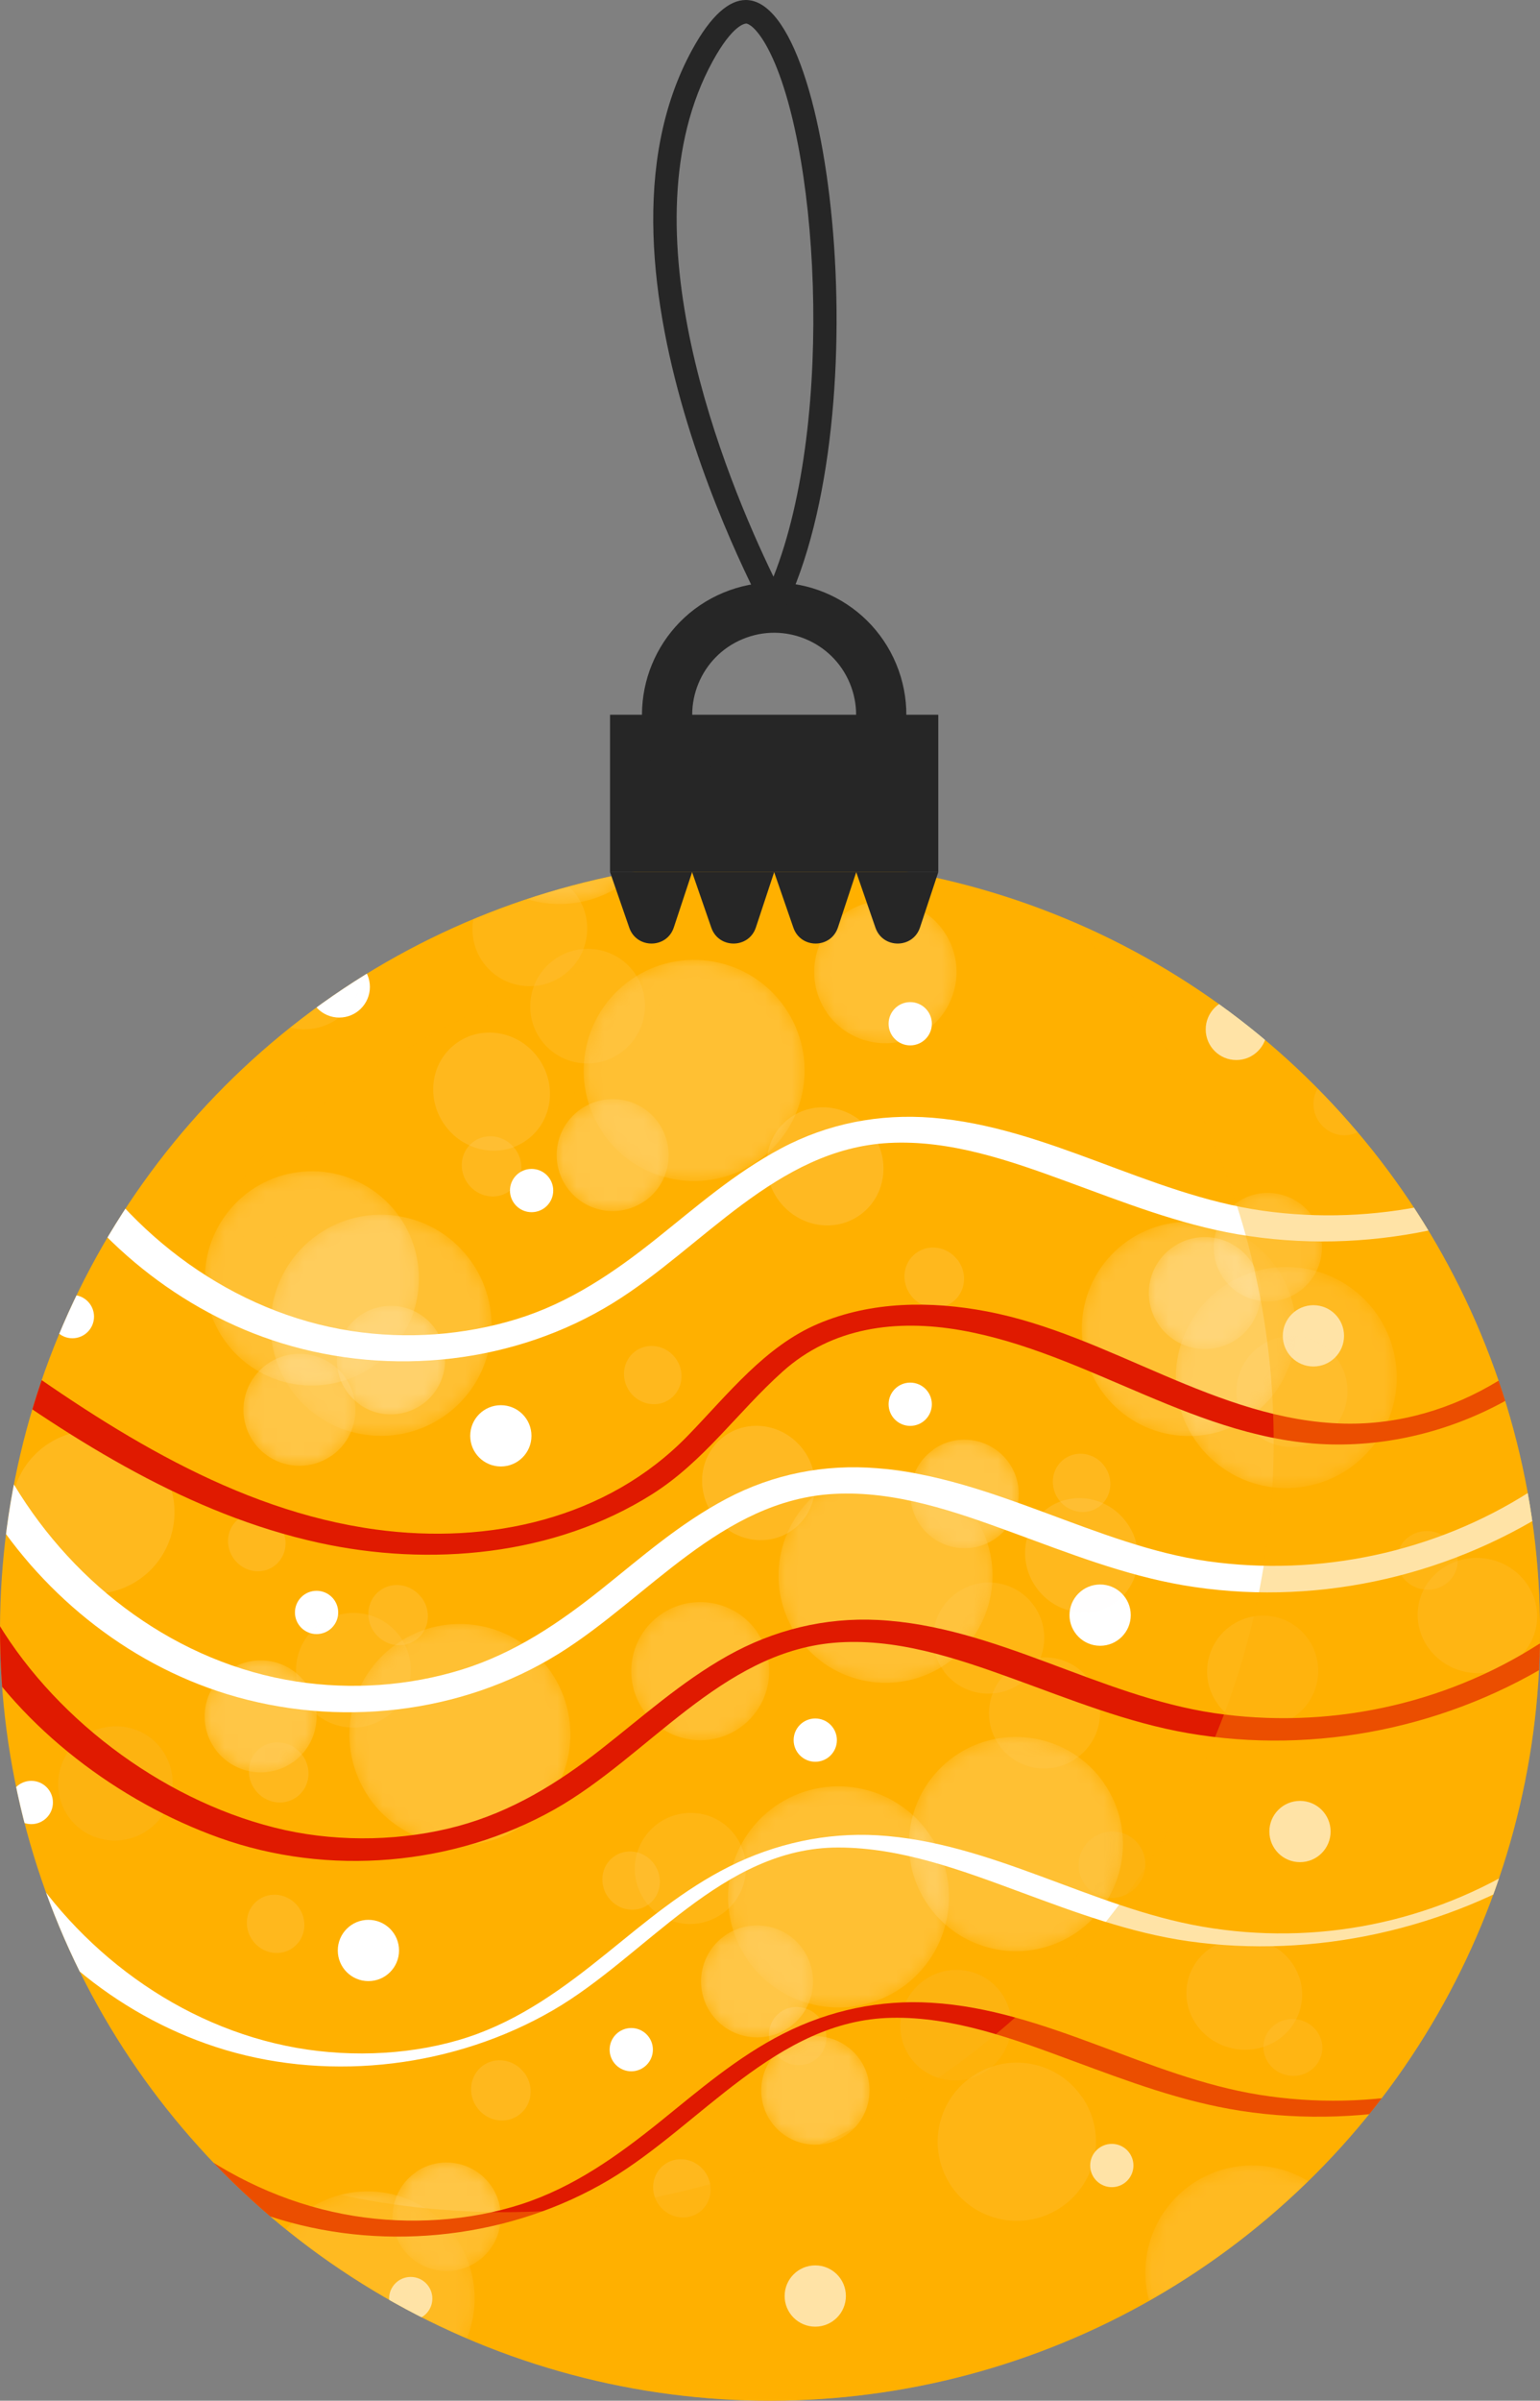 <?xml version="1.0" encoding="UTF-8"?> <svg xmlns="http://www.w3.org/2000/svg" xmlns:xlink="http://www.w3.org/1999/xlink" width="114.66" height="178.62" viewBox="0 0 114.66 178.62"><rect x="0" y="0" width="114.66" height="178.62" fill="#808080" stroke="none"/><defs><style> .cls-1 { mask: url(#mask-22); } .cls-2 { mask: url(#mask-23); } .cls-3 { mask: url(#mask-15); } .cls-4 { mask: url(#mask-17); } .cls-5 { mask: url(#mask-18); } .cls-6 { mask: url(#mask-14); } .cls-7 { mask: url(#mask-13); } .cls-8 { mask: url(#mask-19); } .cls-9 { mask: url(#mask-12); } .cls-10 { mask: url(#mask-20); } .cls-11 { mask: url(#mask-21); } .cls-12 { mask: url(#mask-11); } .cls-13 { mask: url(#mask-16); } .cls-14 { mask: url(#mask-10); } .cls-15 { fill: #e01a00; } .cls-15, .cls-16, .cls-17, .cls-18, .cls-19, .cls-20, .cls-21, .cls-22, .cls-23, .cls-24, .cls-25, .cls-26, .cls-27, .cls-28, .cls-29, .cls-30, .cls-31, .cls-32, .cls-33, .cls-34, .cls-35, .cls-36, .cls-37, .cls-38, .cls-39, .cls-40, .cls-41, .cls-42, .cls-43, .cls-44, .cls-45, .cls-46, .cls-47, .cls-48, .cls-49, .cls-50, .cls-51, .cls-52 { stroke-width: 0px; } .cls-53 { clip-path: url(#clippath); } .cls-16, .cls-54 { fill: none; } .cls-17 { mix-blend-mode: multiply; } .cls-17, .cls-38, .cls-48 { fill: #ffb000; } .cls-17, .cls-51 { opacity: .35; } .cls-18 { opacity: .5; } .cls-18, .cls-35, .cls-36, .cls-37, .cls-47, .cls-50, .cls-51 { mix-blend-mode: overlay; } .cls-18, .cls-35, .cls-37, .cls-52 { fill: #fff; } .cls-55 { mask: url(#mask); } .cls-19 { fill: url(#radial-gradient); } .cls-20 { fill: url(#radial-gradient-24); } .cls-21 { fill: url(#radial-gradient-23); } .cls-22 { fill: url(#radial-gradient-22); } .cls-23 { fill: url(#radial-gradient-20); } .cls-24 { fill: url(#radial-gradient-21); } .cls-25 { fill: url(#radial-gradient-14); } .cls-26 { fill: url(#radial-gradient-13); } .cls-27 { fill: url(#radial-gradient-12); } .cls-28 { fill: url(#radial-gradient-15); } .cls-29 { fill: url(#radial-gradient-16); } .cls-30 { fill: url(#radial-gradient-11); } .cls-31 { fill: url(#radial-gradient-19); } .cls-32 { fill: url(#radial-gradient-18); } .cls-33 { fill: url(#radial-gradient-17); } .cls-34 { fill: url(#radial-gradient-10); } .cls-35 { opacity: .68; } .cls-36 { fill: #e0d9c7; } .cls-36, .cls-50 { opacity: .2; } .cls-37, .cls-47 { opacity: .3; } .cls-39 { fill: url(#radial-gradient-2); } .cls-40 { fill: url(#radial-gradient-3); } .cls-41 { fill: url(#radial-gradient-4); } .cls-42 { fill: url(#radial-gradient-6); } .cls-43 { fill: url(#radial-gradient-9); } .cls-44 { fill: url(#radial-gradient-8); } .cls-45 { fill: url(#radial-gradient-5); } .cls-46 { fill: url(#radial-gradient-7); } .cls-56, .cls-48 { mix-blend-mode: screen; } .cls-47, .cls-50, .cls-51 { fill: #fff5f5; } .cls-48 { opacity: .39; } .cls-57 { mix-blend-mode: lighten; opacity: .4; } .cls-49 { fill: #262626; } .cls-58 { isolation: isolate; } .cls-59 { mask: url(#mask-3); } .cls-60 { mask: url(#mask-2); } .cls-61 { mask: url(#mask-5); } .cls-62 { mask: url(#mask-4); } .cls-63 { mask: url(#mask-1); } .cls-64 { mask: url(#mask-7); } .cls-65 { mask: url(#mask-6); } .cls-66 { mask: url(#mask-8); } .cls-67 { mask: url(#mask-9); } .cls-54 { stroke: #262626; stroke-miterlimit: 10; stroke-width: 3.74px; } </style><clipPath id="clippath"><circle class="cls-16" cx="57.33" cy="121.29" r="57.33" transform="translate(-18.98 10.95) rotate(-9.37)"></circle></clipPath><radialGradient id="radial-gradient" cx="2663.75" cy="-379.47" fx="2663.75" fy="-379.47" r="8.23" gradientTransform="translate(1875.42 2028.31) rotate(-124.85)" gradientUnits="userSpaceOnUse"><stop offset="0" stop-color="#fff"></stop><stop offset=".01" stop-color="#fbfbfb"></stop><stop offset=".51" stop-color="#757575"></stop><stop offset=".85" stop-color="#212121"></stop><stop offset="1" stop-color="#000"></stop></radialGradient><mask id="mask" x="33.43" y="50.8" width="16.46" height="16.46" maskUnits="userSpaceOnUse"><path class="cls-19" d="M34.9,63.74c-2.6-3.74-1.67-8.87,2.05-11.46,3.72-2.59,8.85-1.68,11.45,2.06,2.6,3.73,1.68,8.85-2.04,11.45-3.73,2.59-8.86,1.68-11.46-2.04Z"></path></mask><radialGradient id="radial-gradient-2" cx="2638.98" cy="-367.15" fx="2638.98" fy="-367.15" r="5.3" xlink:href="#radial-gradient"></radialGradient><mask id="mask-1" x="60.62" y="67.01" width="10.61" height="10.61" maskUnits="userSpaceOnUse"><path class="cls-39" d="M61.57,75.35c-1.68-2.41-1.08-5.72,1.32-7.39,2.4-1.67,5.71-1.08,7.38,1.33,1.67,2.4,1.08,5.71-1.32,7.38-2.4,1.67-5.71,1.09-7.39-1.32Z"></path></mask><radialGradient id="radial-gradient-3" cx="693.8" cy="2166.08" fx="693.8" fy="2166.08" r="4.17" gradientTransform="translate(1852.93 1467.13) rotate(145.15)" gradientUnits="userSpaceOnUse"><stop offset=".7" stop-color="#fff"></stop><stop offset=".73" stop-color="#f2f2f2"></stop><stop offset=".76" stop-color="#d0d0d0"></stop><stop offset=".82" stop-color="#999"></stop><stop offset=".88" stop-color="#4e4e4e"></stop><stop offset=".94" stop-color="#000"></stop></radialGradient><mask id="mask-2" x="41.44" y="81.77" width="8.34" height="8.34" maskUnits="userSpaceOnUse"><path class="cls-40" d="M48,89.36c-1.89,1.32-4.49.85-5.81-1.04-1.31-1.89-.85-4.48,1.05-5.8,1.89-1.31,4.49-.85,5.8,1.04,1.31,1.89.85,4.49-1.03,5.8Z"></path></mask><radialGradient id="radial-gradient-4" cx="739.17" cy="2146.79" fx="739.17" fy="2146.79" r="4.17" xlink:href="#radial-gradient-3"></radialGradient><mask id="mask-3" x="15.23" y="123.53" width="8.34" height="8.34" maskUnits="userSpaceOnUse"><path class="cls-41" d="M21.79,131.12c-1.89,1.32-4.49.85-5.81-1.04-1.31-1.89-.85-4.48,1.05-5.8,1.89-1.31,4.48-.85,5.8,1.04,1.31,1.89.85,4.49-1.03,5.8Z"></path></mask><radialGradient id="radial-gradient-5" cx="2641.11" cy="-383.02" fx="2641.11" fy="-383.02" r="8.23" xlink:href="#radial-gradient"></radialGradient><mask id="mask-4" x="43.45" y="71.42" width="16.46" height="16.46" maskUnits="userSpaceOnUse"><path class="cls-45" d="M44.93,84.35c-2.6-3.74-1.67-8.87,2.05-11.46,3.72-2.59,8.85-1.68,11.45,2.06,2.6,3.73,1.68,8.85-2.05,11.45-3.73,2.59-8.86,1.68-11.46-2.04Z"></path></mask><radialGradient id="radial-gradient-6" cx="723.76" cy="2163.85" fx="723.76" fy="2163.85" r="4.17" xlink:href="#radial-gradient-3"></radialGradient><mask id="mask-5" x="18.13" y="100.72" width="8.34" height="8.34" maskUnits="userSpaceOnUse"><path class="cls-42" d="M24.68,108.31c-1.89,1.32-4.49.85-5.81-1.04-1.31-1.89-.85-4.48,1.05-5.8,1.89-1.31,4.48-.85,5.8,1.04,1.31,1.89.85,4.49-1.03,5.8Z"></path></mask><radialGradient id="radial-gradient-7" cx="2638.87" cy="-412.98" fx="2638.87" fy="-412.98" r="8.23" xlink:href="#radial-gradient"></radialGradient><mask id="mask-6" x="20.14" y="90.37" width="16.46" height="16.46" maskUnits="userSpaceOnUse"><path class="cls-46" d="M21.62,103.31c-2.6-3.74-1.67-8.87,2.05-11.46,3.72-2.59,8.85-1.68,11.45,2.06,2.6,3.73,1.68,8.85-2.05,11.45-3.73,2.59-8.86,1.68-11.46-2.04Z"></path></mask><radialGradient id="radial-gradient-8" cx="2610.53" cy="-425.56" fx="2610.53" fy="-425.56" r="8.23" xlink:href="#radial-gradient"></radialGradient><mask id="mask-7" x="26.01" y="120.82" width="16.46" height="16.46" maskUnits="userSpaceOnUse"><path class="cls-44" d="M27.49,133.76c-2.6-3.74-1.67-8.87,2.05-11.46,3.72-2.59,8.85-1.68,11.45,2.06,2.6,3.73,1.68,8.85-2.05,11.45-3.73,2.59-8.86,1.68-11.46-2.04Z"></path></mask><radialGradient id="radial-gradient-9" cx="720.11" cy="2109.48" fx="720.11" fy="2109.48" r="4.17" xlink:href="#radial-gradient-3"></radialGradient><mask id="mask-8" x="52.19" y="143.25" width="8.34" height="8.34" maskUnits="userSpaceOnUse"><path class="cls-43" d="M58.75,150.84c-1.89,1.32-4.49.85-5.81-1.04-1.31-1.89-.85-4.48,1.05-5.8,1.89-1.31,4.48-.85,5.8,1.04,1.31,1.89.85,4.49-1.03,5.8Z"></path></mask><radialGradient id="radial-gradient-10" cx="2584.51" cy="-409.33" fx="2584.51" fy="-409.33" r="8.23" xlink:href="#radial-gradient"></radialGradient><mask id="mask-9" x="54.21" y="132.9" width="16.46" height="16.46" maskUnits="userSpaceOnUse"><path class="cls-34" d="M55.68,145.84c-2.6-3.74-1.67-8.87,2.05-11.46,3.72-2.59,8.85-1.68,11.45,2.06,2.6,3.73,1.68,8.85-2.05,11.45-3.73,2.59-8.86,1.68-11.46-2.04Z"></path></mask><radialGradient id="radial-gradient-11" cx="2714.21" cy="-812.48" fx="2714.21" fy="-812.48" r="4.17" gradientTransform="translate(1852.93 2314.18) rotate(-145.15) scale(1 -1)" xlink:href="#radial-gradient-3"></radialGradient><mask id="mask-10" x="85.54" y="92.04" width="8.34" height="8.34" maskUnits="userSpaceOnUse"><path class="cls-30" d="M92.09,92.79c-1.89-1.32-4.49-.85-5.81,1.04-1.31,1.89-.85,4.48,1.05,5.8,1.89,1.31,4.49.85,5.8-1.04,1.31-1.89.85-4.49-1.03-5.8Z"></path></mask><radialGradient id="radial-gradient-12" cx="-337.45" cy="-2403.43" fx="-337.45" fy="-2403.43" r="8.23" gradientTransform="translate(1875.42 1753.01) rotate(124.85) scale(1 -1)" xlink:href="#radial-gradient"></radialGradient><mask id="mask-11" x="87.55" y="94.27" width="16.46" height="16.46" maskUnits="userSpaceOnUse"><path class="cls-27" d="M89.02,97.79c-2.6,3.74-1.67,8.87,2.05,11.46,3.72,2.59,8.85,1.68,11.45-2.06,2.6-3.73,1.68-8.85-2.05-11.45-3.73-2.59-8.86-1.68-11.46,2.04Z"></path></mask><radialGradient id="radial-gradient-13" cx="-2560.02" cy="1059.4" fx="-2560.02" fy="1059.4" r="7.97" gradientTransform="translate(2408.14 1632.77) rotate(55.15)" xlink:href="#radial-gradient"></radialGradient><mask id="mask-12" x="67.67" y="129.24" width="15.94" height="15.94" maskUnits="userSpaceOnUse"><path class="cls-26" d="M82.18,132.65c2.52,3.62,1.62,8.59-1.99,11.1-3.61,2.51-8.57,1.62-11.09-2-2.51-3.61-1.62-8.57,1.98-11.09,3.61-2.51,8.58-1.63,11.1,1.98Z"></path></mask><radialGradient id="radial-gradient-14" cx="-2584.01" cy="1071.33" fx="-2584.01" fy="1071.33" r="5.14" gradientTransform="translate(2408.14 1632.77) rotate(55.15)" xlink:href="#radial-gradient"></radialGradient><mask id="mask-13" x="47" y="119.2" width="10.28" height="10.28" maskUnits="userSpaceOnUse"><path class="cls-25" d="M56.35,121.4c1.62,2.33,1.05,5.54-1.28,7.16-2.32,1.62-5.53,1.05-7.15-1.29-1.62-2.33-1.05-5.53,1.28-7.15,2.33-1.62,5.53-1.05,7.16,1.28Z"></path></mask><radialGradient id="radial-gradient-15" cx="-745.45" cy="-3056.93" fx="-745.45" fy="-3056.93" r="4.04" gradientTransform="translate(2430.63 2193.94) rotate(-34.85)" xlink:href="#radial-gradient-3"></radialGradient><mask id="mask-14" x="67.77" y="107.11" width="8.07" height="8.07" maskUnits="userSpaceOnUse"><path class="cls-28" d="M69.5,107.84c1.83-1.28,4.35-.82,5.63,1.01,1.27,1.83.82,4.34-1.01,5.62-1.83,1.27-4.34.82-5.61-1-1.27-1.83-.83-4.35,1-5.62Z"></path></mask><radialGradient id="radial-gradient-16" cx="-779.93" cy="-3026.85" fx="-779.93" fy="-3026.85" r="4.04" gradientTransform="translate(2430.63 2193.94) rotate(-34.85)" xlink:href="#radial-gradient-3"></radialGradient><mask id="mask-15" x="56.66" y="151.5" width="8.07" height="8.07" maskUnits="userSpaceOnUse"><path class="cls-29" d="M58.39,152.22c1.83-1.28,4.35-.82,5.63,1.01,1.27,1.83.82,4.34-1.01,5.62-1.83,1.27-4.34.82-5.61-1-1.27-1.83-.83-4.35,1-5.62Z"></path></mask><radialGradient id="radial-gradient-17" cx="-2581.95" cy="1055.96" fx="-2581.95" fy="1055.96" r="7.97" gradientTransform="translate(2408.14 1632.77) rotate(55.15)" xlink:href="#radial-gradient"></radialGradient><mask id="mask-16" x="57.96" y="109.27" width="15.94" height="15.94" maskUnits="userSpaceOnUse"><path class="cls-33" d="M72.47,112.68c2.52,3.62,1.62,8.59-1.99,11.1-3.6,2.51-8.57,1.63-11.09-2-2.51-3.61-1.62-8.57,1.98-11.09,3.61-2.51,8.58-1.63,11.1,1.98Z"></path></mask><radialGradient id="radial-gradient-18" cx="-716.43" cy="-3059.09" fx="-716.43" fy="-3059.09" r="4.04" gradientTransform="translate(2430.63 2193.94) rotate(-34.85)" xlink:href="#radial-gradient-3"></radialGradient><mask id="mask-17" x="90.35" y="88.75" width="8.07" height="8.07" maskUnits="userSpaceOnUse"><path class="cls-32" d="M92.08,89.48c1.83-1.28,4.35-.82,5.63,1.01,1.27,1.83.82,4.34-1.01,5.62-1.83,1.27-4.34.82-5.61-1-1.27-1.83-.83-4.35,1-5.62Z"></path></mask><radialGradient id="radial-gradient-19" cx="-2584.11" cy="1026.94" fx="-2584.11" fy="1026.94" r="7.97" gradientTransform="translate(2408.14 1632.77) rotate(55.15)" xlink:href="#radial-gradient"></radialGradient><mask id="mask-18" x="80.54" y="90.91" width="15.94" height="15.94" maskUnits="userSpaceOnUse"><path class="cls-31" d="M95.05,94.32c2.52,3.62,1.62,8.59-1.99,11.1-3.6,2.51-8.57,1.63-11.09-2-2.51-3.61-1.62-8.57,1.98-11.09,3.61-2.51,8.58-1.63,11.1,1.98Z"></path></mask><radialGradient id="radial-gradient-20" cx="-2523.8" cy="1063.17" fx="-2523.8" fy="1063.17" r="7.97" gradientTransform="translate(2408.14 1632.77) rotate(55.15)" xlink:href="#radial-gradient"></radialGradient><mask id="mask-19" x="85.27" y="161.12" width="15.94" height="15.94" maskUnits="userSpaceOnUse"><path class="cls-23" d="M99.78,164.53c2.52,3.62,1.62,8.59-1.99,11.1-3.61,2.51-8.57,1.63-11.09-2-2.51-3.61-1.62-8.57,1.98-11.09,3.61-2.51,8.58-1.63,11.1,1.98Z"></path></mask><radialGradient id="radial-gradient-21" cx="-807.82" cy="-3034.83" fx="-807.82" fy="-3034.83" r="4.04" gradientTransform="translate(2430.63 2193.94) rotate(-34.85)" xlink:href="#radial-gradient-3"></radialGradient><mask id="mask-20" x="29.21" y="160.89" width="8.07" height="8.07" maskUnits="userSpaceOnUse"><path class="cls-24" d="M30.94,161.62c1.83-1.28,4.35-.82,5.63,1.01,1.27,1.83.82,4.34-1.01,5.62-1.83,1.27-4.34.82-5.61-1-1.27-1.83-.83-4.35,1-5.62Z"></path></mask><radialGradient id="radial-gradient-22" cx="-2559.86" cy="1118.33" fx="-2559.86" fy="1118.33" r="7.97" gradientTransform="translate(2408.14 1632.77) rotate(55.15)" xlink:href="#radial-gradient"></radialGradient><mask id="mask-21" x="19.4" y="163.05" width="15.94" height="15.94" maskUnits="userSpaceOnUse"><path class="cls-22" d="M33.91,166.46c2.52,3.62,1.62,8.59-1.99,11.1-3.61,2.51-8.57,1.63-11.09-2-2.51-3.61-1.62-8.57,1.98-11.09,3.61-2.51,8.58-1.63,11.1,1.98Z"></path></mask><radialGradient id="radial-gradient-23" cx="-2682.42" cy="-350.08" fx="-2682.42" fy="-350.08" r="4.04" gradientTransform="translate(2430.63 1346.89) rotate(34.85) scale(1 -1)" xlink:href="#radial-gradient-3"></radialGradient><mask id="mask-22" x="25.06" y="97.16" width="8.07" height="8.07" maskUnits="userSpaceOnUse"><path class="cls-21" d="M26.79,104.51c1.83,1.28,4.35.82,5.63-1.01,1.27-1.83.82-4.34-1.01-5.62-1.83-1.27-4.34-.82-5.61,1-1.27,1.83-.83,4.35,1,5.62Z"></path></mask><radialGradient id="radial-gradient-24" cx="124.89" cy="2992.93" fx="124.89" fy="2992.93" r="7.97" gradientTransform="translate(2408.14 1908.07) rotate(-55.15) scale(1 -1)" xlink:href="#radial-gradient"></radialGradient><mask id="mask-23" x="15.25" y="87.14" width="15.94" height="15.94" maskUnits="userSpaceOnUse"><path class="cls-20" d="M29.76,99.67c2.52-3.62,1.62-8.59-1.99-11.1-3.61-2.51-8.57-1.63-11.09,2-2.51,3.61-1.62,8.57,1.98,11.09,3.61,2.51,8.58,1.63,11.1-1.98Z"></path></mask></defs><g class="cls-58"><g id="OBJECTS"><g><g class="cls-53"><circle class="cls-38" cx="57.33" cy="121.29" r="57.33" transform="translate(-18.98 10.95) rotate(-9.37)"></circle><path class="cls-52" d="M25.15,145.12c0-1.26,1.02-2.28,2.28-2.28s2.28,1.02,2.28,2.28-1.02,2.28-2.28,2.28-2.28-1.02-2.28-2.28Z"></path><circle class="cls-52" cx="92.05" cy="76.59" r="2.28"></circle><circle class="cls-52" cx="81.91" cy="120.17" r="2.28"></circle><circle class="cls-52" cx="25.26" cy="73.43" r="2.28"></circle><path class="cls-52" d="M95.51,99.39c0-1.26,1.02-2.28,2.28-2.28s2.28,1.02,2.28,2.28-1.02,2.28-2.28,2.28-2.28-1.02-2.28-2.28Z"></path><path class="cls-52" d="M35.01,106.83c0-1.26,1.02-2.28,2.28-2.28s2.28,1.02,2.28,2.28-1.02,2.28-2.28,2.28-2.28-1.02-2.28-2.28Z"></path><path class="cls-52" d="M94.51,136.27c0-1.26,1.02-2.28,2.28-2.28s2.28,1.02,2.28,2.28-1.02,2.28-2.28,2.28-2.28-1.02-2.28-2.28Z"></path><path class="cls-52" d="M58.42,170.83c0-1.26,1.02-2.28,2.28-2.28s2.28,1.02,2.28,2.28-1.02,2.28-2.28,2.28-2.28-1.02-2.28-2.28Z"></path><path class="cls-52" d="M59.09,129.47c0-.89.72-1.61,1.61-1.61s1.61.72,1.61,1.61-.72,1.61-1.61,1.61-1.61-.72-1.61-1.61Z"></path><path class="cls-52" d="M37.97,88.58c0-.89.72-1.61,1.61-1.61s1.61.72,1.61,1.61-.72,1.61-1.61,1.61-1.61-.72-1.61-1.61Z"></path><path class="cls-52" d="M21.96,119.97c0-.89.72-1.61,1.61-1.61s1.61.72,1.61,1.61-.72,1.61-1.61,1.61-1.61-.72-1.61-1.61Z"></path><path class="cls-52" d="M66.16,104.48c0-.89.72-1.61,1.61-1.61s1.61.72,1.61,1.61-.72,1.61-1.61,1.61-1.61-.72-1.61-1.61Z"></path><path class="cls-52" d="M3.78,97.96c0-.89.72-1.61,1.61-1.61s1.61.72,1.61,1.61-.72,1.61-1.61,1.61-1.61-.72-1.61-1.61Z"></path><path class="cls-52" d="M66.16,76.17c0-.89.72-1.61,1.61-1.61s1.61.72,1.61,1.61-.72,1.61-1.61,1.61-1.61-.72-1.61-1.61Z"></path><path class="cls-52" d="M45.39,152.5c0-.89.72-1.61,1.61-1.61s1.61.72,1.61,1.61-.72,1.61-1.61,1.61-1.61-.72-1.61-1.61Z"></path><path class="cls-52" d="M.72,134.11c0-.89.72-1.61,1.61-1.61s1.61.72,1.61,1.61-.72,1.61-1.61,1.61-1.61-.72-1.61-1.61Z"></path><circle class="cls-52" cx="30.58" cy="171.02" r="1.61"></circle><path class="cls-52" d="M81.17,161.12c0-.89.72-1.61,1.61-1.61s1.61.72,1.61,1.61-.72,1.61-1.61,1.61-1.61-.72-1.61-1.61Z"></path><path class="cls-48" d="M49.32,72.6c1.33,2.31-4.82,8.35-13.74,13.5-8.92,5.15-17.23,7.45-18.56,5.15-1.33-2.31,4.82-8.35,13.74-13.5,8.92-5.15,17.23-7.45,18.56-5.15Z"></path><g class="cls-56"><g class="cls-57"><path class="cls-50" d="M42.86,66.52c1.42,1.87,1.05,4.55-.84,5.98-1.88,1.43-4.56,1.07-5.98-.8-1.42-1.87-1.05-4.55.83-5.98,1.88-1.43,4.56-1.07,5.99.8Z"></path><path class="cls-50" d="M70.09,54.58c1.42,1.87,1.05,4.55-.84,5.98-1.88,1.43-4.56,1.07-5.98-.8-1.42-1.87-1.05-4.55.83-5.98,1.88-1.43,4.56-1.07,5.99.8Z"></path><path class="cls-36" d="M36.33,55.89c.85,1.12.62,2.72-.51,3.59-1.13.86-2.74.65-3.59-.47-.85-1.12-.62-2.72.52-3.59,1.13-.86,2.74-.65,3.59.47Z"></path><path class="cls-47" d="M40.01,78.63c1.49,1.96,1.17,4.71-.72,6.14-1.88,1.43-4.61,1-6.1-.96-1.49-1.96-1.17-4.71.72-6.14,1.88-1.43,4.62-1,6.1.96Z"></path><path class="cls-47" d="M38.34,85.46c.76,1,.6,2.4-.37,3.13-.96.73-2.35.51-3.11-.49-.76-1-.6-2.4.36-3.13.96-.73,2.35-.51,3.11.49Z"></path><path class="cls-47" d="M109.21,124.41c-2.42-.45-4.02-2.7-3.59-5.03.44-2.32,2.75-3.84,5.17-3.39s4.02,2.7,3.59,5.03c-.44,2.33-2.75,3.84-5.17,3.39Z"></path><path class="cls-47" d="M105.87,118.24c-1.23-.23-2.05-1.38-1.83-2.56.22-1.18,1.4-1.96,2.63-1.73,1.23.23,2.05,1.38,1.83,2.56-.22,1.19-1.4,1.96-2.63,1.73Z"></path><path class="cls-47" d="M22.49,130.55c.76,1,.6,2.4-.37,3.13-.96.73-2.35.51-3.11-.49-.76-1-.6-2.4.36-3.13.96-.73,2.35-.51,3.11.49Z"></path><path class="cls-47" d="M31.38,118.85c.76,1,.6,2.4-.37,3.13-.96.73-2.35.51-3.11-.49-.76-1-.59-2.4.36-3.13.96-.73,2.35-.51,3.11.49Z"></path><path class="cls-47" d="M71.3,93.74c.76,1,.6,2.4-.37,3.13-.96.73-2.35.51-3.11-.49-.76-1-.6-2.4.36-3.13.96-.73,2.35-.51,3.11.49Z"></path><path class="cls-47" d="M101.75,80.91c.76,1,.59,2.4-.37,3.13-.96.73-2.35.51-3.11-.49-.76-1-.6-2.4.36-3.13.96-.73,2.35-.51,3.11.49Z"></path><path class="cls-47" d="M39.03,154.21c.76,1,.6,2.4-.37,3.13-.96.73-2.35.51-3.11-.49s-.59-2.4.36-3.13c.96-.73,2.35-.51,3.11.49Z"></path><path class="cls-47" d="M72.96,54.9c.76,1,.6,2.4-.37,3.13-.96.73-2.35.51-3.11-.49s-.6-2.4.36-3.13c.96-.73,2.35-.51,3.11.49Z"></path><g class="cls-55"><path class="cls-18" d="M34.9,63.74c-2.6-3.74-1.67-8.87,2.05-11.46,3.72-2.59,8.85-1.68,11.45,2.06,2.6,3.73,1.68,8.85-2.04,11.45-3.73,2.59-8.86,1.68-11.46-2.04Z"></path></g><g class="cls-63"><path class="cls-18" d="M61.57,75.35c-1.68-2.41-1.08-5.72,1.32-7.39,2.4-1.67,5.71-1.08,7.38,1.33,1.67,2.4,1.08,5.71-1.32,7.38-2.4,1.67-5.71,1.09-7.39-1.32Z"></path></g><g class="cls-60"><path class="cls-35" d="M48,89.36c-1.89,1.32-4.49.85-5.81-1.04-1.31-1.89-.85-4.48,1.05-5.8,1.89-1.31,4.49-.85,5.8,1.04,1.31,1.89.85,4.49-1.03,5.8Z"></path></g><g class="cls-59"><path class="cls-35" d="M21.79,131.12c-1.89,1.32-4.49.85-5.81-1.04-1.31-1.89-.85-4.48,1.05-5.8,1.89-1.31,4.48-.85,5.8,1.04,1.31,1.89.85,4.49-1.03,5.8Z"></path></g><path class="cls-50" d="M47.16,72.27c1.42,1.87,1.05,4.55-.84,5.98-1.88,1.43-4.56,1.07-5.98-.8-1.42-1.87-1.05-4.55.83-5.98,1.88-1.43,4.56-1.07,5.99.8Z"></path><path class="cls-36" d="M12,130.11c1.41,1.86,1.03,4.52-.85,5.95-1.88,1.43-4.56,1.08-5.97-.78-1.41-1.86-1.03-4.52.86-5.96,1.88-1.43,4.55-1.08,5.96.78Z"></path><path class="cls-51" d="M64.84,84.19c1.49,1.96,1.17,4.71-.72,6.14-1.88,1.43-4.61,1-6.1-.96-1.49-1.96-1.17-4.71.72-6.14,1.88-1.43,4.62-1,6.1.96Z"></path><path class="cls-37" d="M1.93,115.98c-1.92-2.76-1.24-6.54,1.51-8.46,2.76-1.92,6.54-1.24,8.46,1.52,1.92,2.75,1.24,6.54-1.51,8.46-2.75,1.92-6.54,1.24-8.46-1.51Z"></path><g class="cls-62"><path class="cls-18" d="M44.93,84.35c-2.6-3.74-1.67-8.87,2.05-11.46,3.72-2.59,8.85-1.68,11.45,2.06,2.6,3.73,1.68,8.85-2.05,11.45-3.73,2.59-8.86,1.68-11.46-2.04Z"></path></g><path class="cls-50" d="M26.09,69.73c1.42,1.87,1.05,4.55-.84,5.98-1.88,1.43-4.56,1.07-5.98-.8-1.42-1.87-1.05-4.55.83-5.98,1.88-1.43,4.56-1.07,5.99.8Z"></path><g class="cls-61"><path class="cls-35" d="M24.68,108.31c-1.89,1.32-4.49.85-5.81-1.04-1.31-1.89-.85-4.48,1.05-5.8,1.89-1.31,4.48-.85,5.8,1.04,1.31,1.89.85,4.49-1.03,5.8Z"></path></g><g class="cls-65"><path class="cls-18" d="M21.62,103.31c-2.6-3.74-1.67-8.87,2.05-11.46,3.72-2.59,8.85-1.68,11.45,2.06,2.6,3.73,1.68,8.85-2.05,11.45-3.73,2.59-8.86,1.68-11.46-2.04Z"></path></g><path class="cls-50" d="M29.72,121.68c1.42,1.87,1.05,4.55-.84,5.98-1.88,1.43-4.56,1.07-5.98-.8-1.42-1.87-1.05-4.55.83-5.98,1.88-1.43,4.56-1.07,5.99.8Z"></path><g class="cls-64"><path class="cls-18" d="M27.49,133.76c-2.6-3.74-1.67-8.87,2.05-11.46,3.72-2.59,8.85-1.68,11.45,2.06,2.6,3.73,1.68,8.85-2.05,11.45-3.73,2.59-8.86,1.68-11.46-2.04Z"></path></g><g class="cls-66"><path class="cls-35" d="M58.75,150.84c-1.89,1.32-4.49.85-5.81-1.04-1.31-1.89-.85-4.48,1.05-5.8,1.89-1.31,4.48-.85,5.8,1.04,1.31,1.89.85,4.49-1.03,5.8Z"></path></g><g class="cls-67"><path class="cls-18" d="M55.68,145.84c-2.6-3.74-1.67-8.87,2.05-11.46,3.72-2.59,8.85-1.68,11.45,2.06,2.6,3.73,1.68,8.85-2.05,11.45-3.73,2.59-8.86,1.68-11.46-2.04Z"></path></g><g class="cls-14"><path class="cls-35" d="M92.09,92.79c-1.89-1.32-4.49-.85-5.81,1.04-1.31,1.89-.85,4.48,1.05,5.8,1.89,1.31,4.49.85,5.8-1.04,1.31-1.89.85-4.49-1.03-5.8Z"></path></g><g class="cls-12"><path class="cls-18" d="M89.02,97.79c-2.6,3.74-1.67,8.87,2.05,11.46,3.72,2.59,8.85,1.68,11.45-2.06,2.6-3.73,1.68-8.85-2.05-11.45-3.73-2.59-8.86-1.68-11.46,2.04Z"></path></g></g><g class="cls-57"><path class="cls-50" d="M74.47,129.95c-1.38-1.81-1.01-4.41.81-5.79,1.82-1.38,4.42-1.04,5.79.78,1.38,1.81,1.02,4.41-.81,5.79-1.82,1.39-4.42,1.04-5.8-.77Z"></path><path class="cls-50" d="M48.1,141.52c-1.38-1.81-1.01-4.41.81-5.79,1.82-1.38,4.42-1.04,5.79.78,1.38,1.81,1.02,4.41-.81,5.79-1.82,1.39-4.42,1.04-5.8-.77Z"></path><path class="cls-36" d="M80.8,140.25c-.82-1.08-.6-2.64.5-3.47,1.1-.83,2.66-.63,3.48.45.82,1.08.6,2.64-.5,3.47-1.1.83-2.66.63-3.48-.45Z"></path><path class="cls-47" d="M77.23,118.22c-1.44-1.9-1.13-4.56.69-5.94,1.82-1.38,4.47-.97,5.91.93,1.44,1.9,1.13,4.56-.69,5.94-1.83,1.39-4.47.97-5.91-.93Z"></path><path class="cls-47" d="M78.85,111.61c-.73-.97-.58-2.32.35-3.03.93-.71,2.28-.49,3.01.47.73.97.58,2.32-.35,3.03-.93.71-2.28.49-3.01-.47Z"></path><path class="cls-47" d="M93.41,144.28c2.34.44,3.9,2.62,3.47,4.87-.42,2.25-2.66,3.72-5,3.28-2.34-.44-3.9-2.62-3.48-4.87.42-2.25,2.66-3.72,5-3.28Z"></path><path class="cls-47" d="M96.65,150.26c1.19.22,1.99,1.34,1.77,2.48-.22,1.15-1.36,1.9-2.55,1.67-1.19-.22-1.99-1.34-1.77-2.48.22-1.15,1.36-1.9,2.55-1.67Z"></path><path class="cls-47" d="M57.71,152.77c-.73-.97-.58-2.32.35-3.03.93-.71,2.28-.49,3.01.47.73.97.58,2.32-.35,3.03-.93.71-2.28.49-3.01-.47Z"></path><path class="cls-47" d="M49.09,164.1c-.73-.97-.58-2.32.35-3.03.93-.71,2.28-.49,3.01.47.73.97.58,2.32-.35,3.03-.93.71-2.28.49-3.01-.47Z"></path><path class="cls-47" d="M46.92,103.59c-.73-.97-.58-2.32.35-3.03.93-.71,2.28-.49,3.01.47s.58,2.32-.35,3.03c-.93.71-2.28.49-3.01-.47Z"></path><path class="cls-47" d="M17.44,116.02c-.73-.97-.58-2.32.35-3.03.93-.71,2.28-.49,3.01.47.73.97.58,2.32-.35,3.03-.93.71-2.28.49-3.01-.47Z"></path><path class="cls-47" d="M18.84,144.42c-.73-.97-.58-2.32.35-3.03.93-.71,2.28-.49,3.01.47.73.97.58,2.32-.35,3.03-.93.71-2.28.49-3.01-.47Z"></path><path class="cls-47" d="M45.31,141.2c-.73-.97-.58-2.32.35-3.03.93-.71,2.28-.49,3.01.47.73.97.58,2.32-.35,3.03-.93.71-2.28.49-3.01-.47Z"></path><g class="cls-9"><path class="cls-18" d="M82.18,132.65c2.52,3.62,1.62,8.59-1.99,11.1-3.61,2.51-8.57,1.62-11.09-2-2.51-3.61-1.62-8.57,1.98-11.09,3.61-2.51,8.58-1.63,11.1,1.98Z"></path></g><g class="cls-7"><path class="cls-18" d="M56.35,121.4c1.62,2.33,1.05,5.54-1.28,7.16-2.32,1.62-5.53,1.05-7.15-1.29-1.62-2.33-1.05-5.53,1.28-7.15,2.33-1.62,5.53-1.05,7.16,1.28Z"></path></g><g class="cls-6"><path class="cls-35" d="M69.5,107.84c1.83-1.28,4.35-.82,5.63,1.01,1.27,1.83.82,4.34-1.01,5.62-1.83,1.27-4.34.82-5.61-1-1.27-1.83-.83-4.35,1-5.62Z"></path></g><g class="cls-3"><path class="cls-35" d="M58.39,152.22c1.83-1.28,4.35-.82,5.63,1.01,1.27,1.83.82,4.34-1.01,5.62-1.83,1.27-4.34.82-5.61-1-1.27-1.83-.83-4.35,1-5.62Z"></path></g><path class="cls-50" d="M70.31,124.38c-1.38-1.81-1.01-4.41.81-5.79,1.82-1.38,4.42-1.04,5.79.78,1.38,1.81,1.02,4.41-.81,5.79-1.82,1.39-4.42,1.04-5.8-.77Z"></path><path class="cls-36" d="M67.86,153.19c-1.37-1.8-1-4.38.83-5.77,1.82-1.39,4.41-1.05,5.78.75,1.37,1.8,1,4.38-.83,5.77-1.82,1.38-4.41,1.05-5.78-.75Z"></path><path class="cls-51" d="M53.18,112.84c-1.44-1.9-1.13-4.56.69-5.94,1.82-1.38,4.47-.97,5.91.93,1.44,1.9,1.13,4.56-.69,5.94-1.83,1.39-4.47.97-5.91-.93Z"></path><path class="cls-37" d="M80.54,155.98c1.86,2.67,1.2,6.34-1.47,8.2-2.67,1.86-6.34,1.2-8.2-1.47-1.86-2.67-1.2-6.33,1.47-8.19,2.67-1.86,6.34-1.2,8.19,1.47Z"></path><g class="cls-13"><path class="cls-18" d="M72.47,112.68c2.52,3.62,1.62,8.59-1.99,11.1-3.6,2.51-8.57,1.63-11.09-2-2.51-3.61-1.62-8.57,1.98-11.09,3.61-2.51,8.58-1.63,11.1,1.98Z"></path></g><path class="cls-50" d="M90.71,126.84c-1.38-1.81-1.01-4.41.81-5.79,1.82-1.38,4.42-1.04,5.79.78,1.38,1.81,1.02,4.41-.81,5.79-1.82,1.39-4.42,1.04-5.8-.77Z"></path><g class="cls-4"><path class="cls-35" d="M92.08,89.48c1.83-1.28,4.35-.82,5.63,1.01,1.27,1.83.82,4.34-1.01,5.62-1.83,1.27-4.34.82-5.61-1-1.27-1.83-.83-4.35,1-5.62Z"></path></g><path class="cls-50" d="M92.89,106.03c-1.38-1.81-1.01-4.41.81-5.79,1.82-1.38,4.42-1.04,5.79.78,1.38,1.81,1.02,4.41-.81,5.79-1.82,1.39-4.42,1.04-5.8-.77Z"></path><g class="cls-5"><path class="cls-18" d="M95.05,94.32c2.52,3.62,1.62,8.59-1.99,11.1-3.6,2.51-8.57,1.63-11.09-2-2.51-3.61-1.62-8.57,1.98-11.09,3.61-2.51,8.58-1.63,11.1,1.98Z"></path></g><path class="cls-50" d="M97.62,176.23c-1.38-1.81-1.01-4.41.81-5.79,1.82-1.38,4.42-1.04,5.79.78,1.38,1.81,1.02,4.41-.81,5.79-1.82,1.39-4.42,1.04-5.8-.77Z"></path><g class="cls-8"><path class="cls-18" d="M99.78,164.53c2.52,3.62,1.62,8.59-1.99,11.1-3.61,2.51-8.57,1.63-11.09-2-2.51-3.61-1.62-8.57,1.98-11.09,3.61-2.51,8.58-1.63,11.1,1.98Z"></path></g><g class="cls-10"><path class="cls-35" d="M30.94,161.62c1.83-1.28,4.35-.82,5.63,1.01,1.27,1.83.82,4.34-1.01,5.62-1.83,1.27-4.34.82-5.61-1-1.27-1.83-.83-4.35,1-5.62Z"></path></g><g class="cls-11"><path class="cls-18" d="M33.91,166.46c2.52,3.62,1.62,8.59-1.99,11.1-3.61,2.51-8.57,1.63-11.09-2-2.51-3.61-1.62-8.57,1.98-11.09,3.61-2.51,8.58-1.63,11.1,1.98Z"></path></g><g class="cls-1"><path class="cls-35" d="M26.79,104.51c1.83,1.28,4.35.82,5.63-1.01,1.27-1.83.82-4.34-1.01-5.62-1.83-1.27-4.34-.82-5.61,1-1.27,1.83-.83,4.35,1,5.62Z"></path></g><g class="cls-2"><path class="cls-18" d="M29.76,99.67c2.52-3.62,1.62-8.59-1.99-11.1-3.61-2.51-8.57-1.63-11.09,2-2.51,3.61-1.62,8.57,1.98,11.09,3.61,2.51,8.58,1.63,11.1-1.98Z"></path></g></g></g><path class="cls-52" d="M2.84,85.51c4.07,6.76,10.56,12.1,18.14,14.43,8.18,2.51,17.38,1.51,24.69-3.01,6.66-4.12,12.13-11.44,20.5-11.89,4.58-.25,9.04,1.32,13.27,2.87s8.3,3.16,12.69,3.92c9.51,1.63,19.42-.5,27.52-5.67.49-.31.58-1.01.12-1.37-.53-.43-1.32-.19-1.82.14-7.04,4.49-15.68,6.32-23.95,5.15-8.49-1.21-16.01-6.23-24.61-6.92-3.92-.31-7.76.43-11.23,2.28s-6.28,4.32-9.25,6.69c-3.18,2.54-6.5,4.8-10.43,6.01s-8.2,1.52-12.32.89c-8.83-1.36-16.47-7.08-21.03-14.64-.62-1.03-3.02-.04-2.31,1.14h0Z"></path><path class="cls-52" d="M-1.23,111.62c4.07,6.76,10.56,12.11,18.14,14.43,8.18,2.51,17.39,1.52,24.69-3.01,6.65-4.13,12.13-11.44,20.5-11.89,4.58-.25,9.04,1.32,13.27,2.87s8.31,3.16,12.69,3.92c9.51,1.63,19.41-.49,27.52-5.67.5-.32.57-1.02.11-1.39-.54-.43-1.31-.19-1.82.13-7.04,4.49-15.69,6.32-23.95,5.15s-16.01-6.23-24.61-6.92c-3.92-.32-7.75.43-11.24,2.28s-6.28,4.32-9.25,6.69c-3.18,2.54-6.5,4.79-10.43,6.01s-8.2,1.52-12.32.89c-8.83-1.36-16.46-7.07-21.02-14.64-.63-1.05-3.03-.04-2.31,1.15h0Z"></path><path class="cls-52" d="M-1.34,138.23c4.07,6.76,10.51,12.02,18.11,14.29,8.02,2.39,17.14,1.25,24.38-2.94,6.94-4.01,12.6-12.13,21.26-12.12,4.68,0,9.2,1.7,13.53,3.3,4.09,1.51,8.19,3.05,12.53,3.67,9.36,1.33,19.27-.87,27.23-5.95.44-.28.29-.4-.13-.47-.5-.09-1.37.21-1.79.48-7.2,4.59-15.82,6.31-24.24,4.86-8.3-1.43-15.73-6.3-24.22-6.8-3.82-.22-7.62.62-11.03,2.33s-6.22,4.11-9.12,6.45c-3.17,2.56-6.42,4.95-10.33,6.24s-8.51,1.54-12.73.8c-8.75-1.54-16.37-7.26-20.92-14.81-.34-.57-2.69.41-2.53.68h0Z"></path><path class="cls-15" d="M2.73,150.78c4.08,6.78,10.51,12.08,18.13,14.36,8.06,2.42,17.25,1.35,24.5-2.96,6.83-4.07,12.45-11.87,21.01-12.05,4.62-.1,9.12,1.58,13.39,3.16s8.24,3.08,12.61,3.76c9.46,1.46,19.37-.77,27.42-5.91.47-.3.24-.58-.18-.68-.57-.13-1.32.18-1.79.48-7.1,4.54-15.73,6.25-24.05,4.92-8.38-1.34-15.86-6.33-24.41-6.85-3.84-.24-7.61.56-11.04,2.3s-6.29,4.22-9.23,6.59c-3.14,2.52-6.38,4.83-10.25,6.09s-8.33,1.55-12.49.88c-8.8-1.42-16.53-7.2-21.09-14.76-.42-.7-2.81.21-2.53.68h0Z"></path><path class="cls-15" d="M-2.47,121.82c4.13,6.83,11.31,12.23,18.78,14.91,8.11,2.91,17.51,2.11,25-2.12,6.92-3.91,12.35-11.63,20.75-12.38,4.56-.4,9.06,1.11,13.29,2.64s8.57,3.3,13.1,4.08c9.55,1.65,19.56-.43,27.72-5.64.44-.28.64-.81.18-1.16s-1.36-.09-1.8.19c-7.13,4.55-15.79,6.35-24.15,5.12-8.61-1.28-16.25-6.48-25.03-6.93-3.96-.2-7.77.74-11.22,2.68s-6.33,4.54-9.4,6.94c-3.23,2.54-6.66,4.64-10.66,5.72s-8.65,1.22-12.88.29c-8.53-1.89-16.83-7.92-21.35-15.39-.51-.85-2.96.03-2.33,1.06h0Z"></path><path class="cls-15" d="M-2.26,101.61c7.88,5.67,16.36,11.06,25.97,13.17,8.29,1.82,17.56.99,24.85-3.61,3.86-2.44,6.36-6.12,9.71-9.12,3.7-3.32,8.48-3.91,13.25-3.08,9.56,1.67,17.72,8.29,27.62,8.5,9.31.2,18.59-5.01,22.96-13.28.59-1.12-1.95-.92-2.37-.12-3.76,7.13-11.49,12.03-19.63,11.85-9.51-.21-17.47-6.61-26.64-8.35-4.17-.79-8.58-.76-12.54.92s-6.7,5.23-9.71,8.33c-6.03,6.21-14.84,8.12-23.22,6.98-10.51-1.42-19.82-7.42-28.25-13.49-.73-.52-3.04.53-2,1.29h0Z"></path><path class="cls-17" d="M79.75,68.51c9.36,10.2,15.08,23.81,15.08,38.75,0,31.66-25.67,57.33-57.33,57.33-7.96,0-15.53-1.62-22.42-4.55,10.48,11.42,25.53,18.59,42.25,18.59,31.66,0,57.33-25.67,57.33-57.33,0-23.71-14.39-44.05-34.91-52.78Z"></path></g><g><g><rect class="cls-49" x="45.42" y="53.18" width="24.44" height="11.71"></rect><path class="cls-49" d="M45.42,64.89l1.43,4.13c.55,1.59,2.8,1.57,3.32-.02l1.36-4.11h-6.11Z"></path><path class="cls-49" d="M51.53,64.89l1.43,4.13c.55,1.59,2.8,1.57,3.32-.02l1.36-4.11h-6.11Z"></path><path class="cls-49" d="M57.64,64.89l1.43,4.13c.55,1.59,2.8,1.57,3.32-.02l1.36-4.11h-6.11Z"></path><path class="cls-49" d="M63.75,64.89l1.43,4.13c.55,1.59,2.8,1.57,3.32-.02l1.36-4.11h-6.11Z"></path><circle class="cls-54" cx="57.64" cy="53.18" r="7.97" transform="translate(-16.02 26.26) rotate(-22.62)"></circle></g><path class="cls-49" d="M55.53,1.75c.22,0,.77.33,1.48,1.56,3.91,6.83,5.25,27.81.58,39.6-3.53-7.27-11.3-25.98-4.53-38.35,1.51-2.76,2.43-2.8,2.47-2.8M55.53,0c-1.24,0-2.59,1.13-4,3.71-9.08,16.6,6.11,43.1,6.11,43.1C65.63,33.2,62.25,0,55.53,0h0Z"></path></g></g></g></g></svg> 